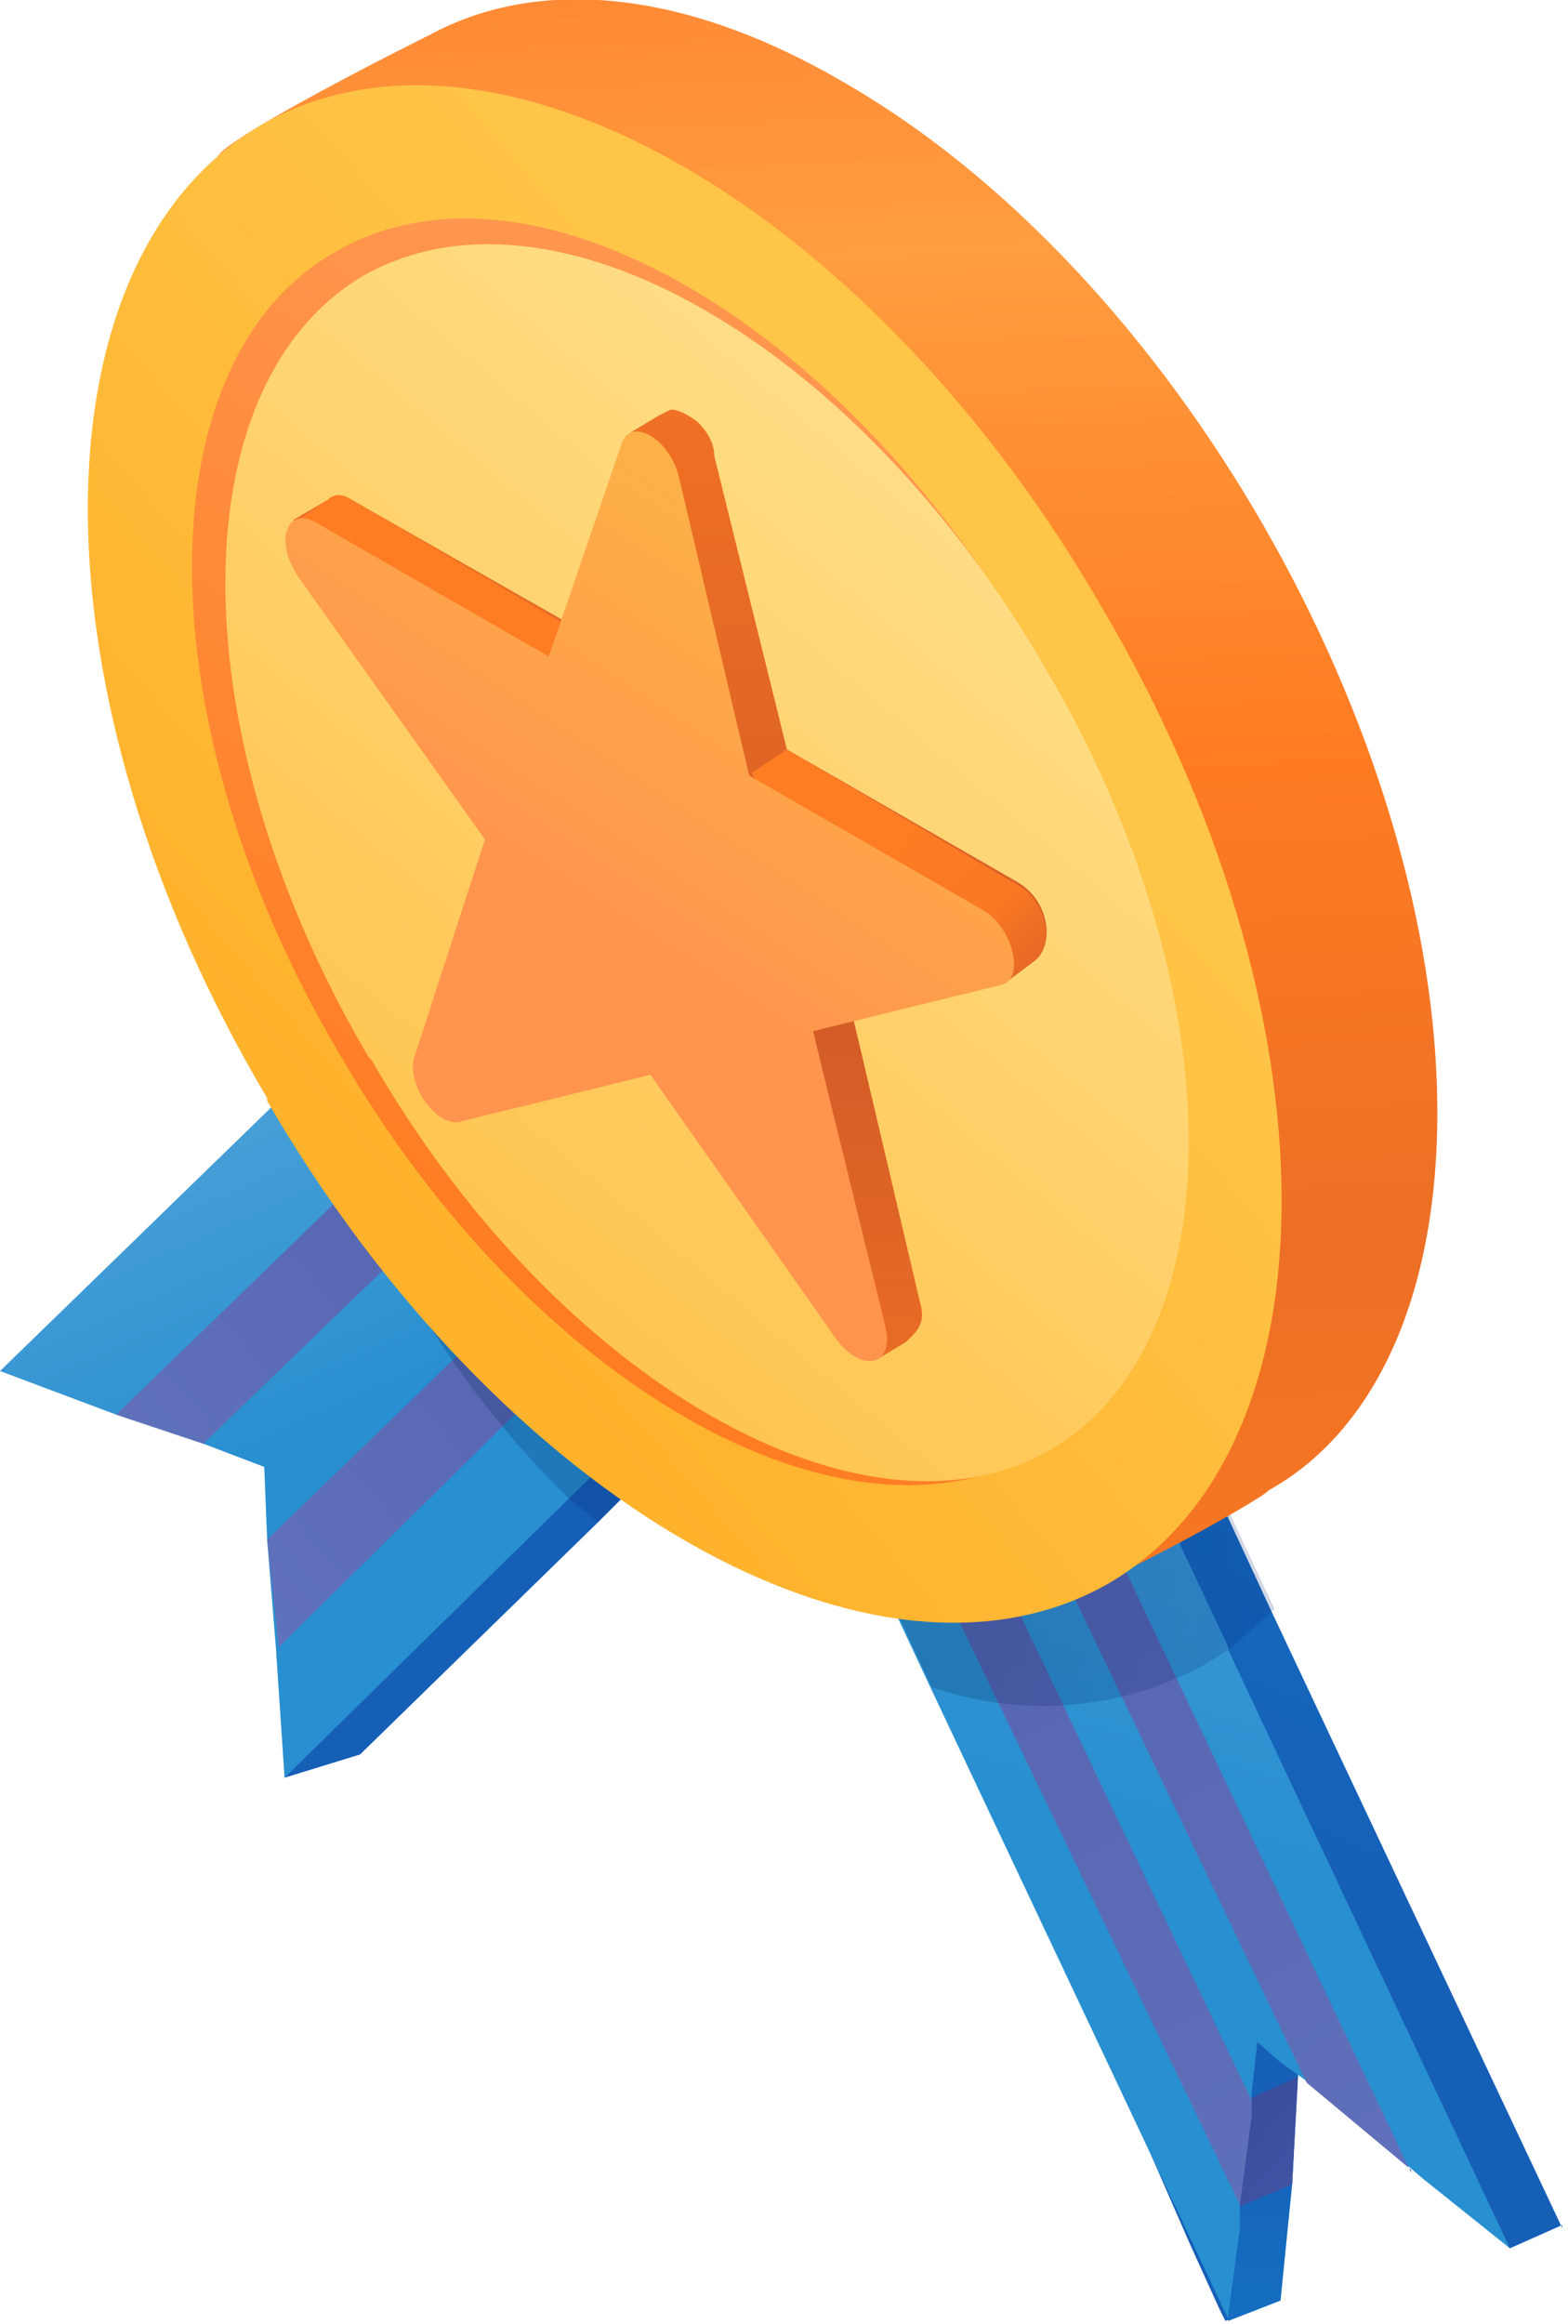 <svg xmlns="http://www.w3.org/2000/svg" width="54" height="80" fill="none"><path fill="url(#a)" d="m53.8 76.6-1.8.8-7-6.6-.8-.9L44 71l-1 8.6-.8.3-.2-.4-1-2.2-8.3-19-5.7-13-1.4-3.2V42l1.6-.4 9-2.5 7.6 16.4 10 21.2Z"/><path fill="url(#b)" d="m44.5 68.6.4 1.4-.2 1.5-.2 3.7-.4 4-1.8.7-1.2-2.6L41 74v-.8c-.2-3-.3-5.8-.2-6 .1-.3 3.7 1.4 3.7 1.4Z"/><path fill="url(#c)" d="m44.7 71.5-.2 3.7-2.6 1.1-1-2.3-.3-.7.3-.1 3.8-1.7Z"/><path fill="url(#d)" d="M45 70.8 45 70v-.5l.2 1.3Z"/><path fill="url(#e)" d="M30 43.2 25 48l-4.4 4.4-8.2 8-2.6.8.6-11.1-9-3.3L18 30.5l1-.9 11 13.6Z"/><path fill="url(#f)" d="M42.3 56.8 52 77.4 49 75l-3.5-3-1.4-1-.8-.7-.2 1.8v.7l-.4 3v.9l-.4 3v.2-.1l-.2-.4L32 58l-6-12.8-1.3-3 .9-.2h.4l8.3-2.3 8 17Z"/><path fill="url(#g)" d="M27.5 44 26 45.3 9.8 61.2l-.3-4.5-.3-3.7-.1-2.5-2.1-.8-3-1-4-1.5L17.7 30 26 42l1.4 2Z"/><path fill="url(#h)" d="M18.2 38.9 7 49.7l-3-1 12.3-11.9 2 2Z"/><path fill="url(#i)" d="M23 43.5 9.6 56.7 9.2 53l11.9-11.5 2 2Z"/><path fill="url(#j)" fill-opacity=".7" d="m25 48-4.4 4.4-1-.8c-3.2-3.1-5.2-6.5-6.3-8.4l6.7 1.5 4 2.6 1 .7Z" opacity=".5"/><path fill="url(#k)" d="M43.1 72.2v.7l-.4 3L31 51.6l1.8-.9 10.3 21.6Z"/><path fill="url(#l)" d="m48.6 74.7-3.6-3L34.6 50l1.8-.9 12.2 25.7Z"/><path fill="url(#m)" fill-opacity=".7" d="m43.9 55.4-1.6 1.4-.8.5a11.6 11.6 0 0 1-8.7 1l-.7-.2-6-12.8-1.4-3 1-.2-.1-.2 1.7-.4 8.9-2.5 7.7 16.4Z" opacity=".5"/><path fill="url(#n)" d="M7.5 5.4C5.3 18.3 17.6 43.4 29 50c2.8 1.6 4 5.2 6.5 5.3 1.4 0 8-3.7 8.2-4 3.6-2 5.8-6.6 5.8-13 0-13-9.1-29-20.5-35.5C23.5-.4 18.5-.8 14.8 1.2c-4 2-7.2 3.8-7.3 4.2Z"/><path fill="url(#o)" d="M9.2 37.8C1 24 1 9 9 4.3 17-.3 30 7.1 38 21c8.1 13.8 8.2 28.8.2 33.5-8 4.6-21-2.8-29-16.6Z"/><path fill="url(#p)" d="M11.7 36.3C5 25 4.9 12.5 11.5 8.7c6.6-3.9 17.4 2.2 24 13.6 6.7 11.5 6.8 23.8.2 27.7-6.6 3.8-17.4-2.3-24-13.7Z"/><path fill="url(#q)" d="M12.7 36.4c-6.5-11-6.6-23.1-.2-26.9C19 5.8 29.5 11.8 36 23c6.5 11 6.6 23.1.2 26.9-6.4 3.7-17-2.3-23.4-13.4Z"/><path fill="url(#r)" d="m10.4 18.4 7.5 10-2.4 7.1c-.4 1 .8 2.6 1.6 2.4l6.5-1.7 4.8 6.8 1.8 3.8 1-.6c.3-.3.7-.6.5-1.3l-2.4-10.2 3.4-.8 2.1-.2.8-.6c.7-.5.6-2-.5-2.7l-8-4.6-2.5-10.1c0-.5-.3-.9-.6-1.2-.3-.2-.6-.4-.9-.4l-.4.2-1 .6-.5 3.7-1 3.2-.9-.5-7.2-4.1c-.3-.2-.6-.2-.8 0l-1.2.7.3.5Z"/><path fill="url(#s)" d="m25.9 26.6 3.4 8.1 3.3-.8 2.2-.2.8-.6c.7-.5.5-2-.5-2.6l-8-4.7-1.2.8Z"/><path fill="#FF7D22" d="m10 18 .4.4 8.4 5 .5-2-7.2-4.2c-.3-.2-.6-.2-.8 0l-1.2.8Z"/><path fill="url(#t)" d="m21.4 15.3-2.5 7.3-8-4.6c-1-.6-1.5.6-.6 1.9l6.4 9-2.4 7.4c-.4 1 .8 2.6 1.6 2.3l6.5-1.6 6.4 9.1c.9 1.2 2 .9 1.7-.4L28 35.5l6.5-1.6c.8-.2.4-2-.7-2.6l-8-4.6-2.4-10.2c-.3-1.4-1.7-2.2-2-1.2Z"/><defs><linearGradient id="a" x1="44.5" x2="37.7" y1="48.5" y2="63.7" gradientUnits="userSpaceOnUse"><stop stop-color="#146DC1"/><stop offset=".9" stop-color="#165FB7"/></linearGradient><linearGradient id="b" x1="42.1" x2="42.7" y1="79.5" y2="69.9" gradientUnits="userSpaceOnUse"><stop stop-color="#146DC1"/><stop offset=".9" stop-color="#165FB7"/></linearGradient><linearGradient id="c" x1="40.9" x2="46" y1="71.7" y2="76.3" gradientUnits="userSpaceOnUse"><stop stop-color="#364897"/><stop offset="1" stop-color="#4456A7"/></linearGradient><linearGradient id="d" x1="44.6" x2="45.1" y1="69.8" y2="70.3" gradientUnits="userSpaceOnUse"><stop stop-color="#146DC1"/><stop offset=".9" stop-color="#165FB7"/></linearGradient><linearGradient id="e" x1="9.3" x2="14.5" y1="36.8" y2="44.3" gradientUnits="userSpaceOnUse"><stop stop-color="#146DC1"/><stop offset=".9" stop-color="#165FB7"/></linearGradient><linearGradient id="f" x1="36.2" x2="43.5" y1="67.7" y2="41.8" gradientUnits="userSpaceOnUse"><stop offset=".2" stop-color="#288FD0"/><stop offset=".9" stop-color="#489FD7"/></linearGradient><linearGradient id="g" x1="15.9" x2="9.5" y1="50.5" y2="36.1" gradientUnits="userSpaceOnUse"><stop offset=".2" stop-color="#288FD0"/><stop offset=".9" stop-color="#489FD7"/></linearGradient><linearGradient id="h" x1="3.5" x2="15.5" y1="50.2" y2="40" gradientUnits="userSpaceOnUse"><stop stop-color="#6172BD"/><stop offset="1" stop-color="#5664AF"/></linearGradient><linearGradient id="i" x1="8" x2="19.9" y1="55.4" y2="45.1" gradientUnits="userSpaceOnUse"><stop stop-color="#6172BD"/><stop offset="1" stop-color="#5664AF"/></linearGradient><linearGradient id="k" x1="46.1" x2="31.9" y1="78.4" y2="52.6" gradientUnits="userSpaceOnUse"><stop stop-color="#6071BC"/><stop offset="1" stop-color="#5664AF"/></linearGradient><linearGradient id="l" x1="49.5" x2="35.4" y1="76.5" y2="50.7" gradientUnits="userSpaceOnUse"><stop stop-color="#6071BC"/><stop offset="1" stop-color="#5664AF"/></linearGradient><linearGradient id="n" x1="27.2" x2="29.8" y1="-2.8" y2="55.2" gradientUnits="userSpaceOnUse"><stop stop-color="#FF8532"/><stop offset=".2" stop-color="#FF9D40"/><stop offset=".5" stop-color="#FF7C22"/><stop offset=".8" stop-color="#EC6F25"/><stop offset="1" stop-color="#F77723"/></linearGradient><linearGradient id="o" x1="37.7" x2="11.9" y1="17.2" y2="39.4" gradientUnits="userSpaceOnUse"><stop offset=".2" stop-color="#FFC548"/><stop offset="1" stop-color="#FFB22C"/></linearGradient><linearGradient id="p" x1="15" x2="30.8" y1="42.4" y2="18.4" gradientUnits="userSpaceOnUse"><stop stop-color="#FF7D22"/><stop offset="1" stop-color="#FF964E"/></linearGradient><linearGradient id="q" x1="33.6" x2="12.3" y1="18.6" y2="43.9" gradientUnits="userSpaceOnUse"><stop stop-color="#FFDD86"/><stop offset="0" stop-color="#FFDD85"/><stop offset=".7" stop-color="#FFC95A"/><stop offset="1" stop-color="#FFC24A"/></linearGradient><linearGradient id="r" x1="23" x2="23.1" y1="10.7" y2="46.8" gradientUnits="userSpaceOnUse"><stop stop-color="#F47423"/><stop offset=".7" stop-color="#D45C27"/><stop offset="1" stop-color="#E96C25"/></linearGradient><linearGradient id="s" x1="28.9" x2="34.3" y1="29.5" y2="34.5" gradientUnits="userSpaceOnUse"><stop stop-color="#FF7D22"/><stop offset=".7" stop-color="#F97823"/><stop offset="1" stop-color="#E66925"/></linearGradient><linearGradient id="t" x1="28.6" x2="18.2" y1="19.7" y2="35.4" gradientUnits="userSpaceOnUse"><stop stop-color="#FDB147"/><stop offset=".8" stop-color="#FF944E"/></linearGradient><radialGradient id="j" cx="0" cy="0" r="1" gradientTransform="matrix(58.5 35.6 -76.7 126.1 13.9 48)" gradientUnits="userSpaceOnUse"><stop stop-color="#002857" stop-opacity=".7"/><stop offset=".2" stop-color="#001D72" stop-opacity=".5"/><stop offset=".4" stop-color="#093280" stop-opacity=".4"/><stop offset=".7" stop-color="#2269A8" stop-opacity=".1"/><stop offset=".8" stop-color="#2C80B8" stop-opacity="0"/></radialGradient><radialGradient id="m" cx="0" cy="0" r="1" gradientTransform="matrix(54.3 14.5 -33.1 124 30.6 57)" gradientUnits="userSpaceOnUse"><stop stop-color="#002857" stop-opacity=".7"/><stop offset=".2" stop-color="#001D72" stop-opacity=".5"/><stop offset=".4" stop-color="#093280" stop-opacity=".4"/><stop offset=".7" stop-color="#2269A8" stop-opacity=".1"/><stop offset=".8" stop-color="#2C80B8" stop-opacity="0"/></radialGradient></defs></svg>